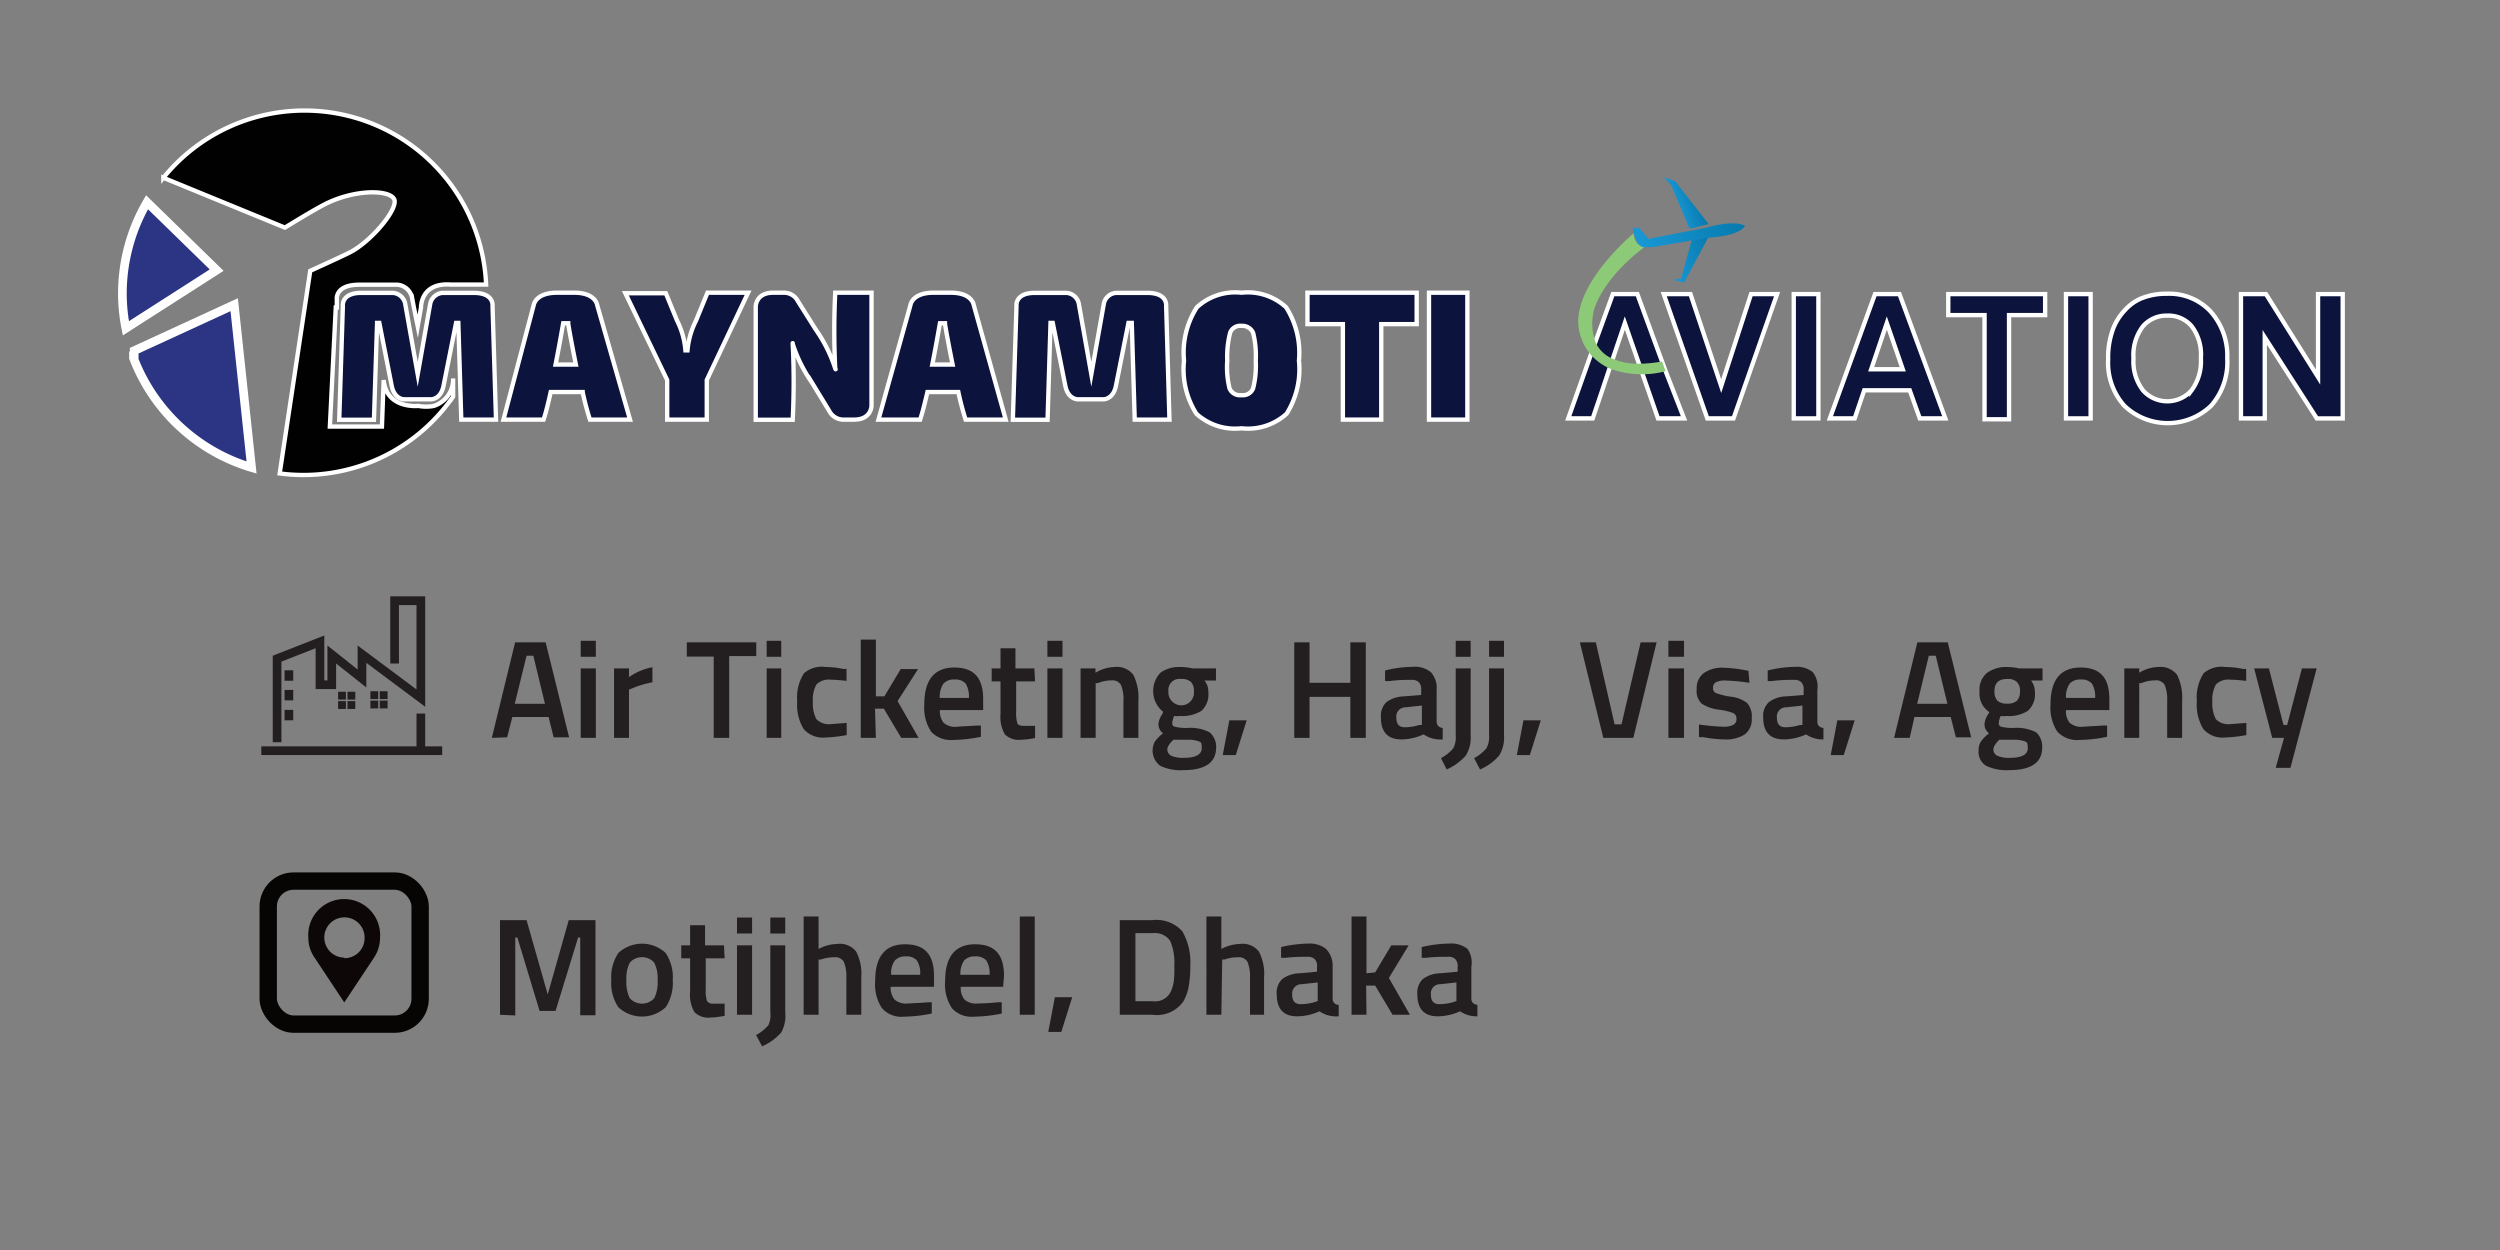 <svg id="Layer_1" data-name="Layer 1" xmlns="http://www.w3.org/2000/svg" xmlns:xlink="http://www.w3.org/1999/xlink" viewBox="0 0 144 72"><rect x="0" y="0" width="144" height="72" fill="#808080" stroke="none"/><defs><style>.cls-1{opacity:0;}.cls-2{fill:#fff;opacity:0.57;}.cls-3{fill:#231f20;}.cls-4,.cls-5,.cls-7{fill:none;}.cls-4,.cls-5{stroke:#231f20;}.cls-10,.cls-4,.cls-5,.cls-7,.cls-8,.cls-9{stroke-miterlimit:10;}.cls-4,.cls-9{stroke-width:0.5px;}.cls-10,.cls-5,.cls-8{stroke-width:0.25px;}.cls-6{fill:#0d0707;}.cls-7{stroke:#070404;}.cls-8{fill:#0c133c;}.cls-10,.cls-8,.cls-9{stroke:#fff;}.cls-9{fill:#2c3484;}.cls-10{fill:#010101;}.cls-11{fill:url(#linear-gradient);}.cls-12{fill:url(#linear-gradient-2);}.cls-13{fill:url(#linear-gradient-3);}.cls-14{fill:#8dca78;}</style><linearGradient id="linear-gradient" x1="96.41" y1="11.81" x2="97.84" y2="11.3" gradientUnits="userSpaceOnUse"><stop offset="0" stop-color="#1998d5"/><stop offset="1" stop-color="#067aae"/></linearGradient><linearGradient id="linear-gradient-2" x1="96.14" y1="15.42" x2="98.73" y2="14.49" xlink:href="#linear-gradient"/><linearGradient id="linear-gradient-3" x1="94.36" y1="14.24" x2="100.19" y2="12.14" xlink:href="#linear-gradient"/></defs><title>logo</title><g class="cls-1"><rect class="cls-2" width="144" height="72"/></g><path class="cls-3" d="M28.8,58.45V53h1.53l1.22,4.28L32.76,53H34.3v5.48h-.88V54H33.3L32,58.23h-.92L29.8,54h-.12v4.49Z"/><path class="cls-3" d="M35.62,54.89a2,2,0,0,1,2.72,0,2.49,2.49,0,0,1,.41,1.56,2.53,2.53,0,0,1-.4,1.56,2,2,0,0,1-2.74,0,2.53,2.53,0,0,1-.4-1.56A2.49,2.49,0,0,1,35.62,54.89Zm.65,2.6a.95.95,0,0,0,1.42,0,2.15,2.15,0,0,0,.19-1.05,2,2,0,0,0-.2-1,.95.95,0,0,0-1.4,0,2,2,0,0,0-.2,1A2.15,2.15,0,0,0,36.27,57.49Z"/><path class="cls-3" d="M41.74,55.2H40.65V57a1.88,1.88,0,0,0,.07.65.37.37,0,0,0,.36.16l.66,0,0,.7a4.55,4.55,0,0,1-.81.1,1.14,1.14,0,0,1-.93-.31,2,2,0,0,1-.25-1.18V55.2h-.51v-.75h.51V53.29h.86v1.16h1.09Z"/><path class="cls-3" d="M42.45,53.77v-.92h.87v.92Zm0,4.68v-4h.87v4Z"/><path class="cls-3" d="M44.37,58.3V54.45h.86v3.86A2,2,0,0,1,45,59.47a3.23,3.23,0,0,1-1.1.8l-.35-.65a2.49,2.49,0,0,0,.71-.57A1.41,1.41,0,0,0,44.37,58.3Zm0-4.53v-.92h.86v.92Z"/><path class="cls-3" d="M47.15,58.45h-.86V52.79h.86v1.87a2.41,2.41,0,0,1,1.09-.29,1.18,1.18,0,0,1,1.08.45,2.81,2.81,0,0,1,.29,1.49v2.14h-.86V56.33a2.26,2.26,0,0,0-.14-.92.57.57,0,0,0-.57-.27,2.25,2.25,0,0,0-.76.13l-.13,0Z"/><path class="cls-3" d="M53.45,57.73l.22,0,0,.65a8.41,8.41,0,0,1-1.61.18,1.48,1.48,0,0,1-1.26-.49,2.48,2.48,0,0,1-.39-1.56c0-1.41.57-2.12,1.72-2.12s1.67.61,1.67,1.83l0,.62H51.3a1.11,1.11,0,0,0,.22.73,1,1,0,0,0,.77.23C52.66,57.78,53.05,57.77,53.45,57.73ZM53,56.15a1.33,1.33,0,0,0-.19-.83.77.77,0,0,0-.63-.23.79.79,0,0,0-.64.24,1.28,1.28,0,0,0-.21.82Z"/><path class="cls-3" d="M57.48,57.73l.22,0,0,.65a8.32,8.32,0,0,1-1.6.18,1.51,1.51,0,0,1-1.27-.49,2.48,2.48,0,0,1-.39-1.56c0-1.41.58-2.12,1.73-2.12s1.66.61,1.66,1.83l-.05.62H55.34a1.06,1.06,0,0,0,.21.73,1,1,0,0,0,.77.23A11.5,11.5,0,0,0,57.48,57.73ZM57,56.15a1.4,1.4,0,0,0-.19-.83.79.79,0,0,0-.63-.23.81.81,0,0,0-.65.24,1.35,1.35,0,0,0-.21.82Z"/><path class="cls-3" d="M58.74,58.45V52.79h.86v5.66Z"/><path class="cls-3" d="M60.38,59.44l.38-2h1l-.63,2Z"/><path class="cls-3" d="M66.38,58.45H64.5V53h1.88a2,2,0,0,1,1.72.64,3.55,3.55,0,0,1,.46,2,6.51,6.51,0,0,1-.09,1.18,2.71,2.71,0,0,1-.32.88A1.87,1.87,0,0,1,66.38,58.45Zm1.26-2.83a3.15,3.15,0,0,0-.24-1.43,1.07,1.07,0,0,0-1-.44h-1v3.92h1a1,1,0,0,0,1.05-.58,2.24,2.24,0,0,0,.17-.64A6.47,6.47,0,0,0,67.64,55.62Z"/><path class="cls-3" d="M70.35,58.45h-.86V52.79h.86v1.87a2.41,2.41,0,0,1,1.09-.29,1.18,1.18,0,0,1,1.08.45,2.81,2.81,0,0,1,.29,1.49v2.14H72V56.33a2.26,2.26,0,0,0-.14-.92.57.57,0,0,0-.57-.27,2.25,2.25,0,0,0-.76.13l-.13,0Z"/><path class="cls-3" d="M76.76,55.69v1.82a.34.34,0,0,0,.35.37l0,.66A1.71,1.71,0,0,1,76,58.25a3.1,3.1,0,0,1-1.28.29c-.79,0-1.18-.42-1.18-1.27a1.07,1.07,0,0,1,.32-.88,1.75,1.75,0,0,1,1-.33l1-.09v-.28a.55.55,0,0,0-.14-.45.56.56,0,0,0-.41-.13c-.33,0-.76,0-1.27.06l-.25,0,0-.62a7.35,7.35,0,0,1,1.59-.2,1.48,1.48,0,0,1,1,.31A1.39,1.39,0,0,1,76.76,55.69Zm-1.78,1a.54.54,0,0,0-.55.6c0,.37.16.55.49.55a2.92,2.92,0,0,0,.84-.13l.14-.05V56.59Z"/><path class="cls-3" d="M78.71,58.45h-.86V52.79h.86v3.27l.5-.05.93-1.56h1L80,56.33l1.21,2.12h-1l-1-1.68-.52,0Z"/><path class="cls-3" d="M84.75,55.69v1.82a.34.34,0,0,0,.09.26.45.45,0,0,0,.26.11l0,.66a1.7,1.7,0,0,1-1-.29,3.13,3.13,0,0,1-1.28.29c-.79,0-1.18-.42-1.18-1.27a1.07,1.07,0,0,1,.32-.88,1.75,1.75,0,0,1,1-.33l1-.09v-.28a.59.59,0,0,0-.14-.45.56.56,0,0,0-.41-.13c-.34,0-.76,0-1.27.06l-.25,0,0-.62a7.2,7.2,0,0,1,1.59-.2,1.48,1.48,0,0,1,1.05.31A1.39,1.39,0,0,1,84.75,55.69Zm-1.78,1a.53.53,0,0,0-.55.6c0,.37.16.55.49.55a2.92,2.92,0,0,0,.84-.13l.14-.05V56.59Z"/><path class="cls-3" d="M28.33,42.5,29.67,37h1.76l1.35,5.47h-.89l-.29-1.17H29.51l-.3,1.17Zm2-4.73-.68,2.77h1.74l-.67-2.77Z"/><path class="cls-3" d="M33.45,37.83v-.92h.87v.92Zm0,4.67v-4h.87v4Z"/><path class="cls-3" d="M35.37,42.5v-4h.86V39a3.56,3.56,0,0,1,1.35-.57v.87a5.63,5.63,0,0,0-1.17.35l-.18.07V42.5Z"/><path class="cls-3" d="M39.56,37.82V37h4v.79H42V42.5h-.89V37.82Z"/><path class="cls-3" d="M44.16,37.83v-.92H45v.92Zm0,4.67v-4H45v4Z"/><path class="cls-3" d="M47.56,38.42a4.81,4.81,0,0,1,1,.11l.2,0,0,.69a8.12,8.12,0,0,0-.92-.07,1,1,0,0,0-.81.27,1.82,1.82,0,0,0-.21,1,2,2,0,0,0,.2,1,1,1,0,0,0,.82.29l.93-.07,0,.7a8.24,8.24,0,0,1-1.21.14,1.48,1.48,0,0,1-1.27-.49,2.69,2.69,0,0,1-.37-1.61,2.55,2.55,0,0,1,.39-1.6A1.55,1.55,0,0,1,47.56,38.42Z"/><path class="cls-3" d="M50.45,42.5h-.87V36.84h.87v3.27l.49,0,.94-1.57h1L51.7,40.38l1.21,2.12h-1l-1-1.68-.51,0Z"/><path class="cls-3" d="M56.28,41.79l.22,0,0,.65a8.32,8.32,0,0,1-1.6.18,1.54,1.54,0,0,1-1.27-.48,2.53,2.53,0,0,1-.39-1.57c0-1.41.58-2.12,1.73-2.12s1.66.61,1.66,1.83l0,.62H54.14a1.06,1.06,0,0,0,.21.73,1,1,0,0,0,.77.23C55.5,41.83,55.88,41.82,56.28,41.79Zm-.47-1.59a1.43,1.43,0,0,0-.19-.83.79.79,0,0,0-.63-.23.81.81,0,0,0-.65.24,1.35,1.35,0,0,0-.21.82Z"/><path class="cls-3" d="M59.62,39.25H58.53V41a1.88,1.88,0,0,0,.07.65c0,.1.17.16.37.16l.65,0,0,.7a4.55,4.55,0,0,1-.81.1,1.14,1.14,0,0,1-.93-.31,2,2,0,0,1-.25-1.17V39.25h-.51V38.5h.51V37.34h.86V38.5h1.09Z"/><path class="cls-3" d="M60.33,37.83v-.92h.87v.92Zm0,4.67v-4h.87v4Z"/><path class="cls-3" d="M63.11,42.5h-.87v-4h.86v.25a2.23,2.23,0,0,1,1.1-.33,1.18,1.18,0,0,1,1.08.45,2.91,2.91,0,0,1,.29,1.49V42.5h-.86V40.38a2.1,2.1,0,0,0-.14-.92.57.57,0,0,0-.56-.27,2.09,2.09,0,0,0-.78.16l-.12,0Z"/><path class="cls-3" d="M70.05,43.05c0,.87-.63,1.31-1.88,1.31a2.72,2.72,0,0,1-1.34-.25,1.09,1.09,0,0,1-.3-1.41,2.47,2.47,0,0,1,.46-.46.66.66,0,0,1-.26-.58,1.24,1.24,0,0,1,.21-.52L67,41a1.53,1.53,0,0,1-.15-2.26A1.88,1.88,0,0,1,68,38.42a3.1,3.1,0,0,1,.69.08l.12,0,1.23,0v.7l-.66,0a1,1,0,0,1,.22.66,1.29,1.29,0,0,1-.39,1.08,2.06,2.06,0,0,1-1.23.3,1.69,1.69,0,0,1-.35,0,1.3,1.3,0,0,0-.11.42.19.19,0,0,0,.15.2,2.66,2.66,0,0,0,.71.07,2.41,2.41,0,0,1,1.29.25A1.1,1.1,0,0,1,70.05,43.05Zm-2.81.08a.41.41,0,0,0,.22.4,1.72,1.72,0,0,0,.76.12c.64,0,1-.19,1-.55s-.05-.34-.17-.4a1.87,1.87,0,0,0-.68-.09l-.77,0a1.18,1.18,0,0,0-.25.27A.56.56,0,0,0,67.24,43.13Zm.24-2.77a.73.73,0,0,0,1.29-.54.74.74,0,0,0-.17-.54.78.78,0,0,0-.57-.17.64.64,0,0,0-.73.71A.73.73,0,0,0,67.48,40.36Z"/><path class="cls-3" d="M70.43,43.49l.38-2h1l-.63,2Z"/><path class="cls-3" d="M77.78,42.5V40.14H75.43V42.5h-.88V37h.88v2.33h2.35V37h.89V42.5Z"/><path class="cls-3" d="M82.75,39.74v1.82a.44.44,0,0,0,.09.26.48.48,0,0,0,.26.11l0,.66A1.71,1.71,0,0,1,82,42.3a3.1,3.1,0,0,1-1.28.29c-.78,0-1.18-.42-1.18-1.27a1.11,1.11,0,0,1,.32-.88,1.81,1.81,0,0,1,1-.33l1-.08v-.29a.59.59,0,0,0-.14-.45.58.58,0,0,0-.41-.13c-.34,0-.76,0-1.27.07h-.26l0-.61a6.82,6.82,0,0,1,1.59-.21,1.45,1.45,0,0,1,1.05.31A1.35,1.35,0,0,1,82.75,39.74Zm-1.78,1a.53.53,0,0,0-.54.6c0,.37.16.55.48.55a2.82,2.82,0,0,0,.84-.13l.15,0V40.64Z"/><path class="cls-3" d="M83.85,42.35V38.5h.86v3.86a1.93,1.93,0,0,1-.28,1.16,3.13,3.13,0,0,1-1.1.8L83,43.67a2.49,2.49,0,0,0,.71-.57A1.38,1.38,0,0,0,83.85,42.35Zm0-4.52v-.92h.86v.92Z"/><path class="cls-3" d="M85.77,42.35V38.5h.86v3.86a1.93,1.93,0,0,1-.28,1.16,3,3,0,0,1-1.1.8l-.34-.65a2.49,2.49,0,0,0,.71-.57A1.38,1.38,0,0,0,85.77,42.35Zm0-4.52v-.92h.86v.92Z"/><path class="cls-3" d="M87.37,43.49l.38-2h1l-.63,2Z"/><path class="cls-3" d="M94.5,37h.92L94.08,42.5H92.35L91,37h.92L93,41.72h.4Z"/><path class="cls-3" d="M96.1,37.83v-.92H97v.92Zm0,4.67v-4H97v4Z"/><path class="cls-3" d="M100.77,39.33a10.64,10.64,0,0,0-1.36-.13,1.15,1.15,0,0,0-.58.1.34.34,0,0,0-.16.32.3.3,0,0,0,.17.3,4,4,0,0,0,.85.21,1.84,1.84,0,0,1,.94.36,1.16,1.16,0,0,1,.27.88,1.08,1.08,0,0,1-.4.93,2,2,0,0,1-1.17.29,7,7,0,0,1-1.22-.13l-.25,0,0-.73a13.42,13.42,0,0,0,1.38.13,1.25,1.25,0,0,0,.6-.11.36.36,0,0,0,.18-.34.35.35,0,0,0-.17-.33,3.47,3.47,0,0,0-.82-.2,2.35,2.35,0,0,1-1-.34,1,1,0,0,1-.3-.85,1.08,1.08,0,0,1,.41-.92,1.81,1.81,0,0,1,1.07-.31,8.16,8.16,0,0,1,1.25.13l.25.05Z"/><path class="cls-3" d="M104.68,39.74v1.82a.34.34,0,0,0,.09.26.42.42,0,0,0,.26.11l0,.66a1.68,1.68,0,0,1-1-.29,3.13,3.13,0,0,1-1.28.29c-.79,0-1.19-.42-1.19-1.27a1.08,1.08,0,0,1,.33-.88,1.74,1.74,0,0,1,1-.33l1-.08v-.29a.59.59,0,0,0-.14-.45.56.56,0,0,0-.41-.13c-.34,0-.76,0-1.27.07h-.25l0-.61a6.84,6.84,0,0,1,1.6-.21,1.44,1.44,0,0,1,1,.31A1.35,1.35,0,0,1,104.68,39.74Zm-1.78,1a.53.53,0,0,0-.55.6c0,.37.16.55.48.55a2.93,2.93,0,0,0,.85-.13l.14,0V40.64Z"/><path class="cls-3" d="M105.45,43.49l.38-2h1l-.63,2Z"/><path class="cls-3" d="M109.1,42.5,110.44,37h1.75l1.35,5.47h-.88l-.3-1.17h-2.09L110,42.5Zm2-4.73-.67,2.77h1.74l-.67-2.77Z"/><path class="cls-3" d="M117.63,43.05c0,.87-.63,1.31-1.89,1.31a2.75,2.75,0,0,1-1.34-.25.93.93,0,0,1-.43-.9.85.85,0,0,1,.14-.51,2.2,2.2,0,0,1,.46-.46.64.64,0,0,1-.26-.58,1.24,1.24,0,0,1,.21-.52l.07-.12a1.29,1.29,0,0,1-.57-1.2,1.26,1.26,0,0,1,.43-1.06,1.86,1.86,0,0,1,1.16-.34,3.25,3.25,0,0,1,.69.08l.12,0,1.23,0v.7l-.66,0a1.09,1.09,0,0,1,.22.66,1.29,1.29,0,0,1-.4,1.08,2,2,0,0,1-1.22.3,1.69,1.69,0,0,1-.35,0,1.08,1.08,0,0,0-.11.42.19.19,0,0,0,.14.2,2.79,2.79,0,0,0,.71.07,2.48,2.48,0,0,1,1.3.25A1.1,1.1,0,0,1,117.63,43.05Zm-2.81.08a.41.41,0,0,0,.22.4,1.72,1.72,0,0,0,.76.12c.64,0,1-.19,1-.55s-.06-.34-.17-.4a1.87,1.87,0,0,0-.68-.09l-.78,0a1.1,1.1,0,0,0-.24.27A.56.56,0,0,0,114.82,43.13Zm.23-2.77a.83.83,0,0,0,.57.17.8.8,0,0,0,.56-.17.78.78,0,0,0,.17-.54.7.7,0,0,0-.18-.54.74.74,0,0,0-.56-.17c-.49,0-.73.23-.73.71A.78.78,0,0,0,115.05,40.36Z"/><path class="cls-3" d="M121.15,41.79l.22,0,0,.65a8.32,8.32,0,0,1-1.6.18,1.54,1.54,0,0,1-1.27-.48,2.53,2.53,0,0,1-.39-1.57c0-1.41.58-2.12,1.73-2.12s1.66.61,1.66,1.83l0,.62H119a1.06,1.06,0,0,0,.21.73,1,1,0,0,0,.77.23C120.37,41.83,120.75,41.82,121.15,41.79Zm-.47-1.59a1.43,1.43,0,0,0-.19-.83.79.79,0,0,0-.63-.23.81.81,0,0,0-.65.24,1.35,1.35,0,0,0-.21.82Z"/><path class="cls-3" d="M123.22,42.5h-.86v-4h.86v.25a2.2,2.2,0,0,1,1.09-.33,1.21,1.21,0,0,1,1.09.45,2.91,2.91,0,0,1,.29,1.49V42.5h-.86V40.38a2.26,2.26,0,0,0-.14-.92.57.57,0,0,0-.57-.27,2.09,2.09,0,0,0-.78.16l-.12,0Z"/><path class="cls-3" d="M128.18,38.42a4.81,4.81,0,0,1,1,.11l.2,0,0,.69a8.42,8.42,0,0,0-.93-.07,1,1,0,0,0-.81.27,1.82,1.82,0,0,0-.21,1,2,2,0,0,0,.2,1,1,1,0,0,0,.83.29l.93-.07,0,.7a8.24,8.24,0,0,1-1.21.14,1.48,1.48,0,0,1-1.27-.49,2.69,2.69,0,0,1-.37-1.61,2.55,2.55,0,0,1,.39-1.6A1.57,1.57,0,0,1,128.18,38.42Z"/><path class="cls-3" d="M129.84,38.5h.85l.84,3.26h.21l.85-3.26h.85l-1.51,5.73h-.85l.48-1.73h-.68Z"/><polyline class="cls-4" points="15.96 42.75 15.96 37.94 18.43 36.97 18.43 39.44 19.11 39.44 19.11 37.7 20.85 39.08 20.85 37.68 24.24 40.21 24.24 34.6 22.73 34.6 22.73 38.22"/><line class="cls-4" x1="15.05" y1="43.24" x2="25.47" y2="43.24"/><line class="cls-4" x1="24.24" y1="41.1" x2="24.24" y2="43.24"/><line class="cls-4" x1="16.64" y1="38.61" x2="16.64" y2="39.21"/><line class="cls-4" x1="16.64" y1="39.74" x2="16.64" y2="40.34"/><line class="cls-4" x1="16.64" y1="40.89" x2="16.64" y2="41.49"/><rect class="cls-5" x="19.6" y="39.97" width="0.2" height="0.2"/><rect class="cls-5" x="20.14" y="39.97" width="0.2" height="0.2"/><rect class="cls-5" x="19.6" y="40.51" width="0.2" height="0.2"/><rect class="cls-5" x="20.14" y="40.51" width="0.2" height="0.2"/><rect class="cls-5" x="21.46" y="39.94" width="0.2" height="0.2"/><rect class="cls-5" x="22" y="39.94" width="0.2" height="0.2"/><rect class="cls-5" x="21.46" y="40.48" width="0.2" height="0.2"/><rect class="cls-5" x="22" y="40.48" width="0.2" height="0.2"/><path class="cls-6" d="M21.89,54a2.07,2.07,0,1,0-4.13,0,2,2,0,0,0,.36,1.16h0l1.71,2.58,1.72-2.59h0A2.09,2.09,0,0,0,21.89,54Zm-2.06,1.16A1.16,1.16,0,1,1,21,54,1.15,1.15,0,0,1,19.83,55.19Z"/><rect class="cls-7" x="15.45" y="50.75" width="8.75" height="8.24" rx="1.46"/><path class="cls-8" d="M28.57,24.17h-2l-.17-5.57h-.13l-.72,3.61c-.15.78-.69.79-.71.79H23.27s-.56,0-.71-.79l-.71-3.61h-.13l-.18,5.58h-2l.21-6.55s-.11-.77,1.08-.76h1.81a.78.78,0,0,1,.71.69l.71,4,.71-4a.79.79,0,0,1,.72-.69h1.8c1.19,0,1.08.76,1.08.76Z"/><path class="cls-8" d="M67.36,24.17h-2l-.17-5.57H65l-.72,3.61c-.15.78-.69.79-.71.79H62.07s-.56,0-.71-.79l-.72-3.61h-.13l-.17,5.58h-2l.21-6.55s-.11-.77,1.08-.76h1.81a.78.78,0,0,1,.71.69l.71,4,.71-4a.78.78,0,0,1,.71-.69h1.81c1.19,0,1.08.76,1.08.76Z"/><path class="cls-8" d="M34.4,17.58s-.08-.72-1.32-.72h-1c-1.25,0-1.34.72-1.34.72L29,24.17h2.31c.12-.36.27-.94.41-1.59h1.84a16.2,16.2,0,0,0,.42,1.59h2.31ZM32,21c.24-1.2.42-2.28.44-2.38h.29c0,.1.2,1.18.44,2.38Z"/><path class="cls-8" d="M56.09,17.58s-.08-.72-1.32-.72h-1c-1.25,0-1.33.72-1.33.72l-1.84,6.59H53c.12-.36.27-.94.42-1.59H55.2a16.2,16.2,0,0,0,.42,1.59h2.31ZM53.7,21c.24-1.2.42-2.28.44-2.38h.29c0,.1.2,1.18.44,2.38Z"/><path class="cls-8" d="M40.71,21.89l0,2.28H38.43l0-2.28-2.41-5h2.33L39,18.47a4.59,4.59,0,0,1,.48,1.71h.12a4.68,4.68,0,0,1,.49-1.71l.66-1.61h2.34Z"/><path class="cls-8" d="M50.2,16.86v6.51s0,.8-1,.8h-.66a.92.92,0,0,1-.77-.49l-1-1.64h0a8.45,8.45,0,0,1-1.11-2.23s0-.1,0,0a43.38,43.38,0,0,1,0,4.37H43.53V17.66s0-.8,1-.8h.66a.89.89,0,0,1,.77.49L47,19h0a8.3,8.3,0,0,1,1.11,2.23s.05.09,0,0a43.38,43.38,0,0,1,0-4.37Z"/><path class="cls-8" d="M74.08,17.7a4.89,4.89,0,0,1,.74,3.07,4.83,4.83,0,0,1-.71,3.06,3.31,3.31,0,0,1-2.6.84,3.31,3.31,0,0,1-2.6-.84,4.77,4.77,0,0,1-.71-3.06,4.82,4.82,0,0,1,.74-3.07,3.26,3.26,0,0,1,2.57-.84A3.26,3.26,0,0,1,74.08,17.7Zm-3.22,1.45a5.52,5.52,0,0,0-.17,1.62,5.21,5.21,0,0,0,.13,1.6.65.65,0,0,0,.69.39.63.63,0,0,0,.67-.39,5.33,5.33,0,0,0,.15-1.6,5.38,5.38,0,0,0-.15-1.6.68.68,0,0,0-.67-.4A.62.62,0,0,0,70.86,19.15Z"/><rect class="cls-8" x="82.31" y="16.86" width="2.21" height="7.31"/><polygon class="cls-8" points="81.6 16.86 81.6 18.67 79.56 18.67 79.56 24.17 77.35 24.17 77.35 18.67 75.31 18.67 75.31 16.86 81.6 16.86"/><path class="cls-9" d="M7.69,20.5l0,.12h0a10.5,10.5,0,0,0,6.8,6.31l-1-9.38L7.73,20.2l0,.3Z"/><path class="cls-9" d="M12.48,15.56,7.25,18.91a10.25,10.25,0,0,1-.2-2,10.46,10.46,0,0,1,1.42-5.26Z"/><path class="cls-10" d="M28,16.39H27.8c-.49,0-1.85,0-1.85,0-1.74-.12-1.7,1.32-1.7,1.32l-.19,1.08-.22-1.08h0l-.1-.53a.94.94,0,0,0-.85-.78H20.69c-1.43,0-1.29.87-1.29.87l0,.44h-.06L19,24.57H22l.1-2.68c.16,1.7,2,1.49,2,1.49a2.3,2.3,0,0,0,.89,0A1.6,1.6,0,0,0,26.1,21.8l0,1.05c-.08.12-.17.24-.26.35a10.48,10.48,0,0,1-9.73,4.07L17.87,15.6l0,0c1.47-.67,1.92-.88,2.26-1.05,1.24-.62,2.86-2.55,2.57-3.09l-.07-.09c-.46-.45-2.26-.42-3.85.36-.46.23-1.29.72-2.37,1.38l-7-2.87A10.47,10.47,0,0,1,28,16.39Z"/><path class="cls-8" d="M95.94,21.38l-.2-.54-1.43-3.9H92.9l-1,2.74-.27.76L90.33,24.1h1.41l.55-1.62.6-1.8.7-2.07L95.5,24.1H97Z"/><path class="cls-8" d="M100.86,16.94l-1.72,5.3-1.77-5.3H95.83l2.51,7.16h1.51l2.51-7.16Z"/><path class="cls-8" d="M103.32,16.94V24.1h1.42V16.94Z"/><path class="cls-8" d="M109.41,16.94H108l-2.6,7.16h1.43l.55-1.62H110l.58,1.62h1.47Zm-1.63,4.33.9-2.66.92,2.66Z"/><path class="cls-8" d="M112.22,16.94v1.21h2.09v6h1.41v-6h2.08V16.94Z"/><path class="cls-8" d="M119,16.94V24.1h1.42V16.94Z"/><path class="cls-8" d="M127.31,17.92a3.26,3.26,0,0,0-2.49-1,3.77,3.77,0,0,0-1.51.28,2.65,2.65,0,0,0-.9.65,3.25,3.25,0,0,0-.66,1,4.7,4.7,0,0,0-.32,1.84,3.72,3.72,0,0,0,.93,2.68,3.62,3.62,0,0,0,5,0,3.8,3.8,0,0,0,.93-2.72A3.83,3.83,0,0,0,127.31,17.92Zm-1.08,4.57a1.87,1.87,0,0,1-2.79,0,2.73,2.73,0,0,1-.55-1.84,2.72,2.72,0,0,1,.54-1.85,1.78,1.78,0,0,1,1.41-.62,1.75,1.75,0,0,1,1.4.61,2.7,2.7,0,0,1,.53,1.84A2.8,2.8,0,0,1,126.23,22.49Z"/><path class="cls-8" d="M133.52,16.94v4.78l-3-4.78h-1.44V24.1h1.37V19.43l3,4.67h1.49V16.94Z"/><polygon class="cls-11" points="95.83 10.2 96.49 10.44 98.42 12.91 97.32 13.18 96.27 10.69 95.83 10.2"/><polygon class="cls-12" points="98.42 13.63 97 16.28 96.39 16.12 96.83 16.04 97.46 13.77 98.42 13.63"/><path class="cls-13" d="M100.51,13s-.16.56-2.09.69h0l-2.81.47a3.18,3.18,0,0,1-1,.07c-.38,0-.57-1.11-.57-1.11l.37,0,.62.72,0-.1,3.23-.62S99.8,12.64,100.51,13Z"/><path class="cls-14" d="M95.94,21.38a5.32,5.32,0,0,1-3.1-.11l-.13-.05a3.12,3.12,0,0,1-1.07-.78A2.93,2.93,0,0,1,91,19.21c-.73-2.61,3.1-5.77,3.1-5.77h0a.92.92,0,0,0,.25.62h0a.76.76,0,0,0,.35.19h0c-2.49,1.88-2.89,3.62-2.89,3.62a3.22,3.22,0,0,0,.07,1.79,1.85,1.85,0,0,0,1,1,3.71,3.71,0,0,0,1.5.29,7.31,7.31,0,0,0,1.35-.13Z"/></svg>